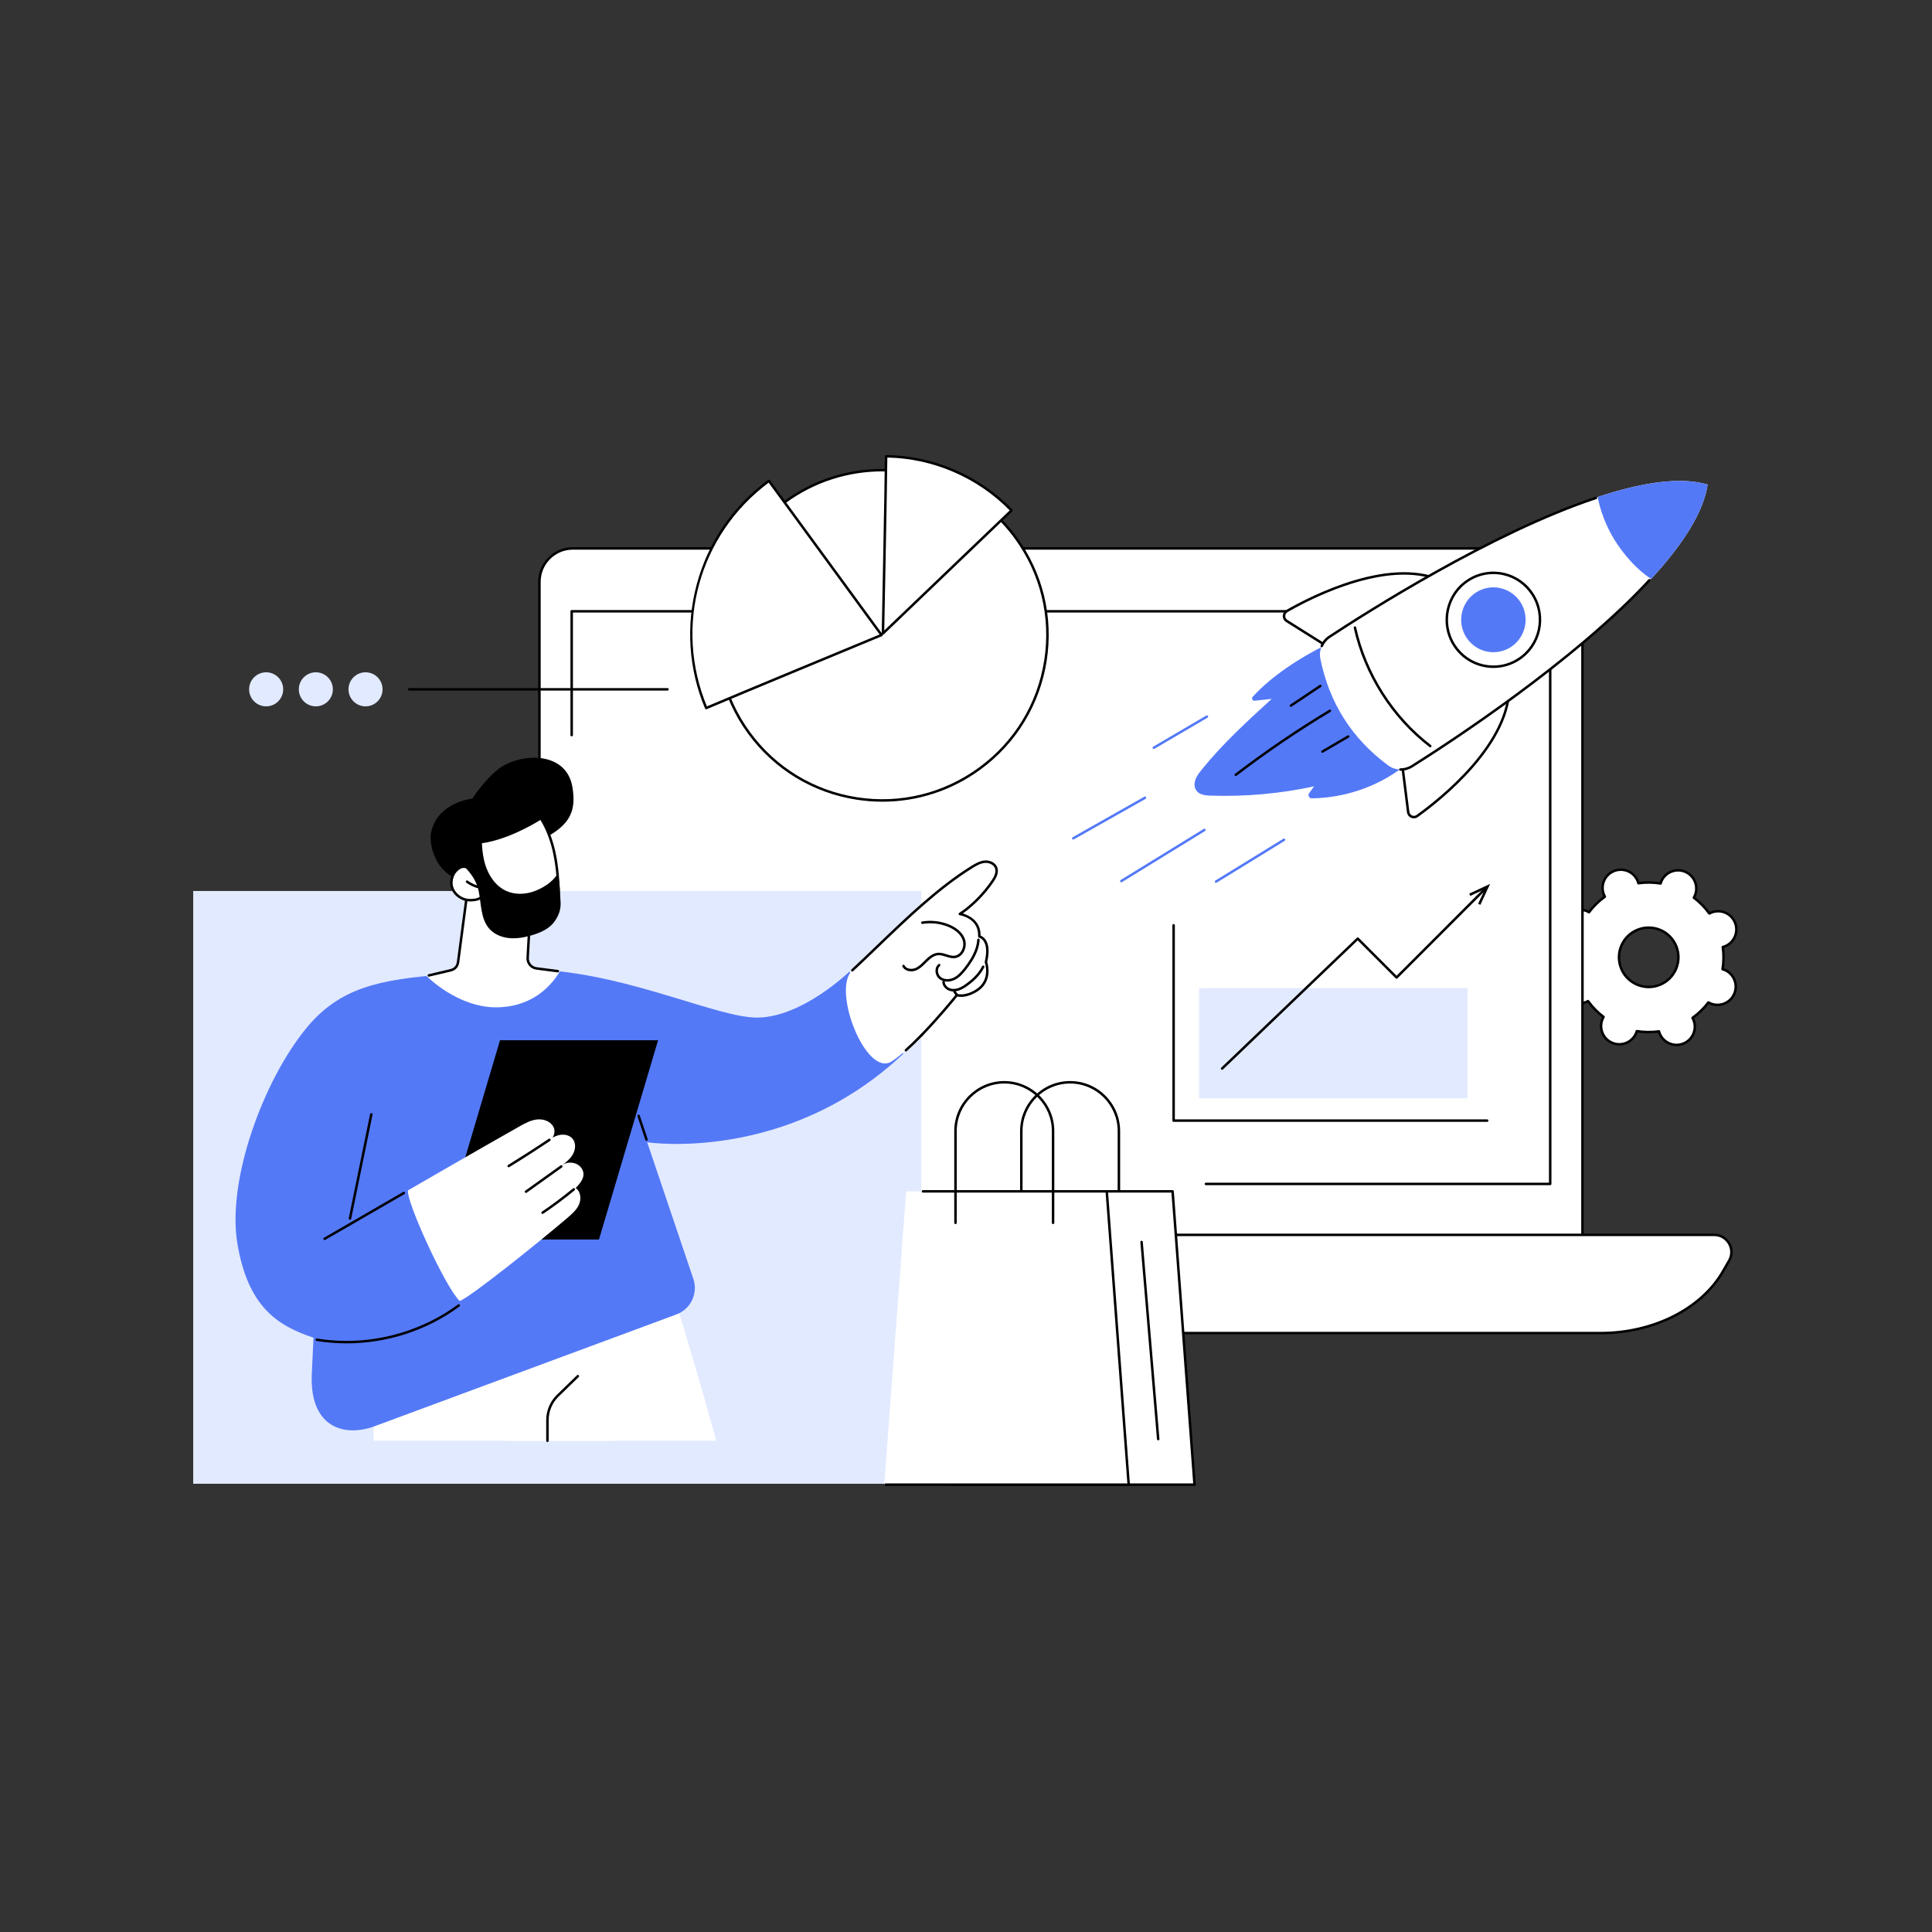 <svg version="1.0" preserveAspectRatio="xMidYMid meet" height="500" viewBox="0 0 375 375" zoomAndPan="magnify" width="500" xmlns:xlink="http://www.w3.org/1999/xlink" xmlns="http://www.w3.org/2000/svg"><rect x="0" y="0" width="375" height="375" fill="#333333" stroke="none"/><defs><clipPath id="c529a4c037"><path clip-rule="nonzero" d="M 303 168 L 337.5 168 L 337.5 203 L 303 203 Z M 303 168"></path></clipPath><clipPath id="324d8c814f"><path clip-rule="nonzero" d="M 302 168 L 337.5 168 L 337.5 204 L 302 204 Z M 302 168"></path></clipPath><clipPath id="46edb5dbea"><path clip-rule="nonzero" d="M 37.5 172 L 179 172 L 179 288 L 37.5 288 Z M 37.5 172"></path></clipPath><clipPath id="3ad2e8e805"><path clip-rule="nonzero" d="M 184 231 L 232 231 L 232 288.438 L 184 288.438 Z M 184 231"></path></clipPath><clipPath id="c3f91b608c"><path clip-rule="nonzero" d="M 184 231 L 233 231 L 233 288.438 L 184 288.438 Z M 184 231"></path></clipPath><clipPath id="9bdffc78c4"><path clip-rule="nonzero" d="M 171 231 L 220 231 L 220 288.438 L 171 288.438 Z M 171 231"></path></clipPath><clipPath id="03b5990dda"><path clip-rule="nonzero" d="M 171 231 L 220 231 L 220 288.438 L 171 288.438 Z M 171 231"></path></clipPath></defs><g clip-path="url(#c529a4c037)"><path fill-rule="nonzero" fill-opacity="1" d="M 322.16 191.16 C 319.203 192.348 315.848 190.914 314.66 187.961 C 313.473 185.008 314.906 181.648 317.863 180.465 C 320.816 179.277 324.176 180.711 325.363 183.664 C 326.547 186.617 325.113 189.973 322.16 191.16 Z M 332.168 177.125 C 332.031 177.18 331.906 177.242 331.781 177.309 C 330.926 176.125 329.906 175.094 328.77 174.234 C 328.84 174.113 328.906 173.984 328.965 173.852 C 329.73 172.055 328.898 169.98 327.102 169.215 C 325.305 168.449 323.227 169.281 322.461 171.074 C 322.402 171.211 322.355 171.344 322.316 171.48 C 320.91 171.254 319.461 171.234 318.012 171.434 C 317.977 171.297 317.934 171.16 317.879 171.027 C 317.152 169.215 315.094 168.336 313.281 169.062 C 311.469 169.793 310.59 171.852 311.316 173.66 C 311.371 173.797 311.438 173.926 311.504 174.047 C 310.316 174.902 309.285 175.922 308.426 177.059 C 308.305 176.988 308.176 176.918 308.043 176.863 C 306.246 176.098 304.168 176.93 303.402 178.727 C 302.637 180.52 303.473 182.598 305.266 183.363 C 305.402 183.422 305.535 183.469 305.672 183.508 C 305.445 184.91 305.426 186.359 305.625 187.809 C 305.488 187.844 305.352 187.887 305.219 187.941 C 303.406 188.668 302.527 190.727 303.254 192.535 C 303.98 194.348 306.043 195.227 307.852 194.5 C 307.988 194.445 308.117 194.383 308.242 194.312 C 309.098 195.5 310.113 196.531 311.25 197.387 C 311.18 197.512 311.113 197.637 311.055 197.773 C 310.289 199.566 311.125 201.645 312.922 202.41 C 314.719 203.176 316.793 202.344 317.562 200.547 C 317.617 200.414 317.664 200.277 317.703 200.141 C 319.109 200.367 320.559 200.391 322.008 200.188 C 322.043 200.324 322.086 200.461 322.141 200.598 C 322.867 202.406 324.93 203.285 326.742 202.559 C 328.551 201.832 329.43 199.773 328.703 197.961 C 328.648 197.828 328.586 197.699 328.516 197.574 C 329.703 196.719 330.734 195.703 331.594 194.566 C 331.715 194.637 331.844 194.703 331.977 194.762 C 333.773 195.527 335.852 194.695 336.617 192.898 C 337.383 191.102 336.551 189.027 334.754 188.262 C 334.621 188.203 334.484 188.156 334.348 188.117 C 334.574 186.711 334.598 185.262 334.395 183.816 C 334.531 183.781 334.668 183.738 334.805 183.684 C 336.617 182.957 337.496 180.898 336.766 179.086 C 336.039 177.273 333.98 176.395 332.168 177.125" fill="#ffffff"></path></g><g clip-path="url(#324d8c814f)"><path fill-rule="nonzero" fill-opacity="1" d="M 320.004 180.289 C 319.32 180.289 318.625 180.418 317.949 180.688 C 316.582 181.238 315.508 182.285 314.93 183.645 C 314.352 185 314.332 186.5 314.883 187.871 C 316.02 190.695 319.242 192.07 322.07 190.938 C 323.441 190.387 324.512 189.336 325.09 187.98 C 325.672 186.625 325.688 185.125 325.137 183.754 C 324.273 181.602 322.195 180.289 320.004 180.289 Z M 320.016 191.816 C 317.637 191.816 315.375 190.391 314.438 188.051 C 313.84 186.562 313.855 184.93 314.488 183.453 C 315.117 181.98 316.281 180.84 317.773 180.242 C 320.848 179.008 324.352 180.504 325.586 183.574 C 326.184 185.062 326.164 186.695 325.535 188.168 C 324.906 189.645 323.738 190.785 322.25 191.383 C 321.516 191.676 320.762 191.816 320.016 191.816 Z M 322.008 199.945 C 322.117 199.945 322.211 200.02 322.238 200.125 C 322.277 200.27 322.32 200.395 322.363 200.508 C 323.043 202.191 324.965 203.012 326.648 202.336 C 327.469 202.008 328.109 201.383 328.453 200.574 C 328.801 199.762 328.809 198.867 328.48 198.051 C 328.434 197.938 328.379 197.824 328.305 197.691 C 328.246 197.586 328.277 197.449 328.375 197.379 C 329.527 196.547 330.547 195.555 331.402 194.422 C 331.477 194.324 331.609 194.297 331.715 194.359 C 331.844 194.434 331.961 194.492 332.07 194.539 C 333.742 195.254 335.684 194.473 336.395 192.805 C 336.742 191.996 336.75 191.098 336.422 190.281 C 336.098 189.469 335.469 188.828 334.66 188.48 C 334.547 188.434 334.426 188.391 334.281 188.352 C 334.164 188.316 334.09 188.199 334.109 188.078 C 334.34 186.68 334.352 185.258 334.156 183.852 C 334.141 183.73 334.215 183.613 334.332 183.582 C 334.48 183.543 334.602 183.504 334.715 183.461 C 335.531 183.133 336.172 182.504 336.516 181.695 C 336.863 180.887 336.871 179.992 336.543 179.176 C 335.867 177.488 333.945 176.668 332.258 177.348 C 332.145 177.391 332.027 177.449 331.895 177.52 C 331.789 177.578 331.656 177.551 331.586 177.453 C 330.754 176.297 329.758 175.281 328.625 174.426 C 328.527 174.355 328.5 174.219 328.562 174.113 C 328.637 173.984 328.695 173.867 328.742 173.758 C 329.09 172.949 329.098 172.055 328.77 171.234 C 328.441 170.422 327.816 169.781 327.008 169.434 C 325.336 168.723 323.395 169.5 322.68 171.172 C 322.633 171.285 322.594 171.402 322.551 171.551 C 322.516 171.668 322.398 171.738 322.281 171.719 C 320.879 171.492 319.457 171.477 318.047 171.672 C 317.926 171.691 317.812 171.613 317.781 171.496 C 317.742 171.352 317.703 171.23 317.656 171.117 C 316.98 169.43 315.059 168.613 313.371 169.289 C 312.555 169.617 311.914 170.242 311.566 171.051 C 311.223 171.859 311.211 172.754 311.539 173.57 C 311.586 173.684 311.641 173.801 311.715 173.934 C 311.773 174.039 311.742 174.172 311.645 174.246 C 310.492 175.074 309.473 176.07 308.621 177.203 C 308.547 177.301 308.414 177.328 308.309 177.266 C 308.176 177.191 308.062 177.133 307.949 177.082 C 306.277 176.371 304.336 177.152 303.625 178.82 C 303.277 179.629 303.27 180.523 303.598 181.34 C 303.926 182.156 304.551 182.797 305.363 183.141 C 305.473 183.191 305.598 183.234 305.738 183.273 C 305.855 183.309 305.93 183.426 305.91 183.543 C 305.684 184.945 305.668 186.367 305.863 187.773 C 305.883 187.895 305.805 188.008 305.688 188.039 C 305.543 188.078 305.418 188.117 305.309 188.164 C 304.488 188.492 303.852 189.117 303.504 189.926 C 303.16 190.738 303.148 191.633 303.477 192.449 C 304.152 194.133 306.078 194.953 307.762 194.277 C 307.875 194.23 307.992 194.176 308.125 194.102 C 308.23 194.043 308.363 194.074 308.438 194.172 C 309.27 195.324 310.266 196.344 311.395 197.195 C 311.492 197.27 311.52 197.402 311.461 197.508 C 311.387 197.641 311.324 197.754 311.277 197.867 C 310.934 198.676 310.922 199.57 311.25 200.387 C 311.578 201.203 312.203 201.844 313.016 202.188 C 314.688 202.902 316.625 202.121 317.34 200.453 C 317.387 200.34 317.43 200.219 317.473 200.074 C 317.508 199.957 317.625 199.883 317.742 199.906 C 319.141 200.129 320.566 200.145 321.973 199.949 C 321.984 199.949 321.996 199.945 322.008 199.945 Z M 325.426 203.055 C 323.93 203.055 322.508 202.16 321.918 200.688 C 321.887 200.613 321.859 200.535 321.836 200.453 C 320.516 200.621 319.184 200.605 317.871 200.41 C 317.844 200.492 317.812 200.57 317.781 200.641 C 316.965 202.559 314.742 203.449 312.824 202.633 C 311.898 202.234 311.18 201.504 310.805 200.566 C 310.43 199.633 310.438 198.605 310.836 197.676 C 310.867 197.605 310.902 197.531 310.941 197.453 C 309.895 196.641 308.961 195.691 308.168 194.625 C 308.09 194.66 308.016 194.695 307.941 194.723 C 306.008 195.5 303.809 194.559 303.031 192.629 C 302.652 191.691 302.668 190.664 303.062 189.738 C 303.457 188.812 304.191 188.094 305.129 187.719 C 305.199 187.688 305.277 187.66 305.359 187.633 C 305.195 186.316 305.211 184.984 305.402 183.672 C 305.32 183.645 305.246 183.617 305.172 183.586 C 304.246 183.188 303.527 182.457 303.148 181.52 C 302.773 180.586 302.785 179.559 303.184 178.633 C 304 176.715 306.223 175.824 308.137 176.641 C 308.211 176.672 308.285 176.707 308.363 176.746 C 309.176 175.699 310.129 174.77 311.195 173.977 C 311.156 173.898 311.125 173.824 311.094 173.75 C 310.719 172.816 310.73 171.789 311.125 170.859 C 311.52 169.934 312.254 169.215 313.191 168.84 C 315.125 168.066 317.328 169.008 318.102 170.938 C 318.133 171.012 318.16 171.086 318.188 171.168 C 319.508 171.004 320.84 171.02 322.152 171.211 C 322.18 171.129 322.207 171.055 322.238 170.98 C 323.055 169.066 325.281 168.176 327.195 168.992 C 328.121 169.387 328.84 170.121 329.215 171.059 C 329.594 171.992 329.582 173.02 329.188 173.945 C 329.156 174.02 329.121 174.094 329.078 174.168 C 330.129 174.984 331.059 175.934 331.852 177 C 331.93 176.961 332.004 176.93 332.078 176.898 C 334.012 176.125 336.215 177.062 336.992 178.996 C 337.367 179.934 337.355 180.957 336.961 181.887 C 336.562 182.812 335.828 183.531 334.895 183.906 C 334.82 183.938 334.742 183.965 334.66 183.988 C 334.824 185.309 334.812 186.637 334.617 187.949 C 334.699 187.977 334.777 188.008 334.848 188.039 C 335.777 188.434 336.496 189.168 336.871 190.105 C 337.246 191.039 337.234 192.066 336.84 192.992 C 336.023 194.906 333.797 195.801 331.883 194.98 C 331.809 194.953 331.734 194.918 331.66 194.879 C 330.844 195.926 329.895 196.855 328.828 197.648 C 328.863 197.727 328.898 197.801 328.926 197.871 C 329.301 198.809 329.293 199.836 328.895 200.762 C 328.5 201.691 327.766 202.406 326.832 202.781 C 326.371 202.969 325.895 203.055 325.426 203.055" fill="#000000"></path></g><path fill-rule="nonzero" fill-opacity="1" d="M 307.156 242.004 L 104.703 242.004 L 104.703 112.934 C 104.703 109.352 107.605 106.445 111.184 106.445 L 300.676 106.445 C 304.254 106.445 307.156 109.352 307.156 112.934 L 307.156 242.004" fill="#ffffff"></path><path fill-rule="nonzero" fill-opacity="1" d="M 104.945 241.762 L 306.914 241.762 L 306.914 112.934 C 306.914 109.488 304.113 106.688 300.676 106.688 L 111.184 106.688 C 107.742 106.688 104.945 109.488 104.945 112.934 Z M 307.156 242.242 L 104.703 242.242 C 104.57 242.242 104.461 242.137 104.461 242.004 L 104.461 112.934 C 104.461 109.223 107.477 106.207 111.184 106.207 L 300.676 106.207 C 304.379 106.207 307.395 109.223 307.395 112.934 L 307.395 242.004 C 307.395 242.137 307.289 242.242 307.156 242.242" fill="#000000"></path><path fill-rule="nonzero" fill-opacity="1" d="M 300.895 230.043 L 234.066 230.043 C 233.934 230.043 233.824 229.934 233.824 229.801 C 233.824 229.668 233.934 229.562 234.066 229.562 L 300.652 229.562 L 300.652 118.891 L 111.207 118.891 L 111.207 142.688 C 111.207 142.82 111.098 142.926 110.965 142.926 C 110.832 142.926 110.723 142.82 110.723 142.688 L 110.723 118.648 C 110.723 118.516 110.832 118.406 110.965 118.406 L 300.895 118.406 C 301.027 118.406 301.133 118.516 301.133 118.648 L 301.133 229.801 C 301.133 229.934 301.027 230.043 300.895 230.043" fill="#000000"></path><path fill-rule="nonzero" fill-opacity="1" d="M 310.676 258.75 L 101.488 258.75 C 91.914 258.75 83.113 254.656 78.574 248.09 L 76.387 244.93 C 74.855 242.711 76.441 239.688 79.141 239.688 L 332.715 239.688 C 335.293 239.688 336.902 242.469 335.617 244.695 L 334.418 246.777 C 330.223 254.062 320.926 258.75 310.676 258.75" fill="#ffffff"></path><path fill-rule="nonzero" fill-opacity="1" d="M 79.141 239.926 C 77.965 239.926 76.934 240.551 76.391 241.59 C 75.844 242.633 75.918 243.828 76.586 244.793 L 78.77 247.953 C 83.273 254.465 91.977 258.508 101.488 258.508 L 310.676 258.508 C 320.824 258.508 330.062 253.855 334.211 246.656 L 335.41 244.578 C 335.969 243.605 335.969 242.449 335.41 241.48 C 334.848 240.508 333.84 239.926 332.715 239.926 Z M 310.676 258.992 L 101.488 258.992 C 91.824 258.992 82.965 254.867 78.375 248.227 L 76.191 245.066 C 75.418 243.953 75.332 242.57 75.961 241.367 C 76.594 240.164 77.781 239.445 79.141 239.445 L 332.715 239.445 C 334.016 239.445 335.176 240.117 335.824 241.238 C 336.473 242.359 336.473 243.699 335.828 244.816 L 334.629 246.898 C 330.395 254.246 320.992 258.992 310.676 258.992" fill="#000000"></path><path fill-rule="nonzero" fill-opacity="1" d="M 288.656 217.512 L 227.801 217.512 L 227.801 179.598 Z M 288.656 217.512" fill="#ffffff"></path><path fill-rule="nonzero" fill-opacity="1" d="M 288.656 217.754 L 227.801 217.754 C 227.668 217.754 227.559 217.645 227.559 217.512 L 227.559 179.598 C 227.559 179.465 227.668 179.355 227.801 179.355 C 227.934 179.355 228.039 179.465 228.039 179.598 L 228.039 217.27 L 288.656 217.27 C 288.793 217.27 288.898 217.379 288.898 217.512 C 288.898 217.645 288.793 217.754 288.656 217.754" fill="#000000"></path><path fill-rule="nonzero" fill-opacity="1" d="M 284.84 213.18 L 232.738 213.18 L 232.738 191.797 L 284.84 191.797 L 284.84 213.18" fill="#e2eaff"></path><path fill-rule="nonzero" fill-opacity="1" d="M 237.211 207.648 C 237.145 207.648 237.082 207.621 237.035 207.574 C 236.945 207.477 236.945 207.324 237.043 207.23 L 263.371 182.012 C 263.465 181.922 263.613 181.926 263.707 182.016 L 271.074 189.391 L 288.098 172.359 C 288.191 172.266 288.344 172.266 288.438 172.359 C 288.531 172.453 288.531 172.605 288.438 172.699 L 271.246 189.902 C 271.152 189.996 271 189.996 270.906 189.902 L 263.531 182.523 L 237.375 207.582 C 237.328 207.625 237.27 207.648 237.211 207.648" fill="#000000"></path><path fill-rule="nonzero" fill-opacity="1" d="M 287.34 175.625 L 286.902 175.422 L 288.234 172.562 L 285.379 173.895 L 285.176 173.457 L 289.23 171.566 L 287.34 175.625" fill="#000000"></path><path fill-rule="nonzero" fill-opacity="1" d="M 145.379 142.246 C 155.82 156.531 175.871 159.629 190.164 149.168 C 204.457 138.707 207.578 118.645 197.137 104.363 C 186.691 90.078 166.641 86.977 152.348 97.441 C 138.059 107.902 134.938 127.961 145.379 142.246" fill="#ffffff"></path><path fill-rule="nonzero" fill-opacity="1" d="M 171.25 91.496 C 164.73 91.496 158.148 93.492 152.492 97.633 C 138.328 108 135.227 127.949 145.574 142.102 C 150.586 148.961 157.969 153.449 166.363 154.75 C 174.758 156.047 183.16 153.996 190.023 148.973 C 196.883 143.953 201.379 136.562 202.688 128.16 C 203.992 119.762 201.953 111.359 196.941 104.504 C 190.727 96.004 181.055 91.496 171.25 91.496 Z M 171.289 155.609 C 169.629 155.609 167.961 155.48 166.289 155.223 C 157.77 153.906 150.273 149.348 145.184 142.387 C 134.68 128.02 137.832 107.77 152.207 97.246 C 166.582 86.723 186.824 89.852 197.328 104.219 C 202.418 111.18 204.488 119.711 203.164 128.234 C 201.836 136.762 197.27 144.266 190.305 149.363 C 184.707 153.461 178.094 155.609 171.289 155.609" fill="#000000"></path><path fill-rule="nonzero" fill-opacity="1" d="M 137.078 137.426 C 130.59 122.051 135.219 103.672 149.242 93.348 L 171.109 123.254 C 171.109 123.254 142.711 135.012 137.078 137.426" fill="#ffffff"></path><path fill-rule="nonzero" fill-opacity="1" d="M 149.191 93.684 C 135.672 103.773 130.766 121.562 137.207 137.109 C 142.934 134.664 167.789 124.371 170.734 123.152 Z M 137.078 137.668 C 137.047 137.668 137.016 137.66 136.988 137.652 C 136.93 137.625 136.879 137.578 136.855 137.52 C 133.664 129.961 133.09 121.406 135.234 113.43 C 137.445 105.219 142.238 98.203 149.102 93.152 C 149.152 93.113 149.219 93.098 149.281 93.109 C 149.344 93.117 149.402 93.152 149.438 93.203 L 171.301 123.113 C 171.348 123.172 171.359 123.25 171.34 123.32 C 171.32 123.391 171.27 123.449 171.199 123.48 C 170.918 123.598 142.742 135.262 137.172 137.648 C 137.141 137.66 137.109 137.668 137.078 137.668" fill="#000000"></path><path fill-rule="nonzero" fill-opacity="1" d="M 171.996 88.566 C 181.305 88.668 190.043 92.566 196.332 99.07 C 190.223 104.93 171.379 122.953 171.379 122.953 C 171.379 122.953 171.953 94.285 171.996 88.566" fill="#ffffff"></path><path fill-rule="nonzero" fill-opacity="1" d="M 172.234 88.809 C 172.184 94.488 171.711 118.344 171.633 122.379 C 174.418 119.715 190.297 104.523 195.988 99.062 C 189.742 92.699 181.109 88.973 172.234 88.809 Z M 171.379 123.195 C 171.348 123.195 171.312 123.188 171.281 123.176 C 171.195 123.137 171.137 123.047 171.137 122.949 C 171.145 122.664 171.715 94.215 171.754 88.562 C 171.754 88.5 171.781 88.438 171.824 88.395 C 171.871 88.348 171.926 88.332 171.996 88.324 C 181.168 88.426 190.102 92.281 196.504 98.902 C 196.551 98.949 196.574 99.008 196.57 99.074 C 196.57 99.137 196.543 99.199 196.5 99.242 C 190.457 105.039 171.734 122.949 171.547 123.129 C 171.5 123.172 171.441 123.195 171.379 123.195" fill="#000000"></path><path fill-rule="nonzero" fill-opacity="1" d="M 54.965 133.797 C 54.965 135.621 53.484 137.102 51.66 137.102 C 49.832 137.102 48.352 135.621 48.352 133.797 C 48.352 131.973 49.832 130.492 51.66 130.492 C 53.484 130.492 54.965 131.973 54.965 133.797" fill="#e2eaff"></path><path fill-rule="nonzero" fill-opacity="1" d="M 64.609 133.797 C 64.609 135.621 63.129 137.102 61.305 137.102 C 59.48 137.102 58 135.621 58 133.797 C 58 131.973 59.48 130.492 61.305 130.492 C 63.129 130.492 64.609 131.973 64.609 133.797" fill="#e2eaff"></path><path fill-rule="nonzero" fill-opacity="1" d="M 74.254 133.797 C 74.254 135.621 72.777 137.102 70.949 137.102 C 69.125 137.102 67.645 135.621 67.645 133.797 C 67.645 131.973 69.125 130.492 70.949 130.492 C 72.777 130.492 74.254 131.973 74.254 133.797" fill="#e2eaff"></path><path fill-rule="nonzero" fill-opacity="1" d="M 129.562 134.039 L 79.395 134.039 C 79.262 134.039 79.152 133.93 79.152 133.797 C 79.152 133.664 79.262 133.555 79.395 133.555 L 129.562 133.555 C 129.691 133.555 129.801 133.664 129.801 133.797 C 129.801 133.93 129.691 134.039 129.562 134.039" fill="#000000"></path><g clip-path="url(#46edb5dbea)"><path fill-rule="nonzero" fill-opacity="1" d="M 178.82 287.996 L 37.496 287.996 L 37.496 172.941 L 178.82 172.941 L 178.82 287.996" fill="#e2eaff"></path></g><path fill-rule="nonzero" fill-opacity="1" d="M 98.242 279.648 L 96.879 271.801 L 128.031 242.789 C 128.031 242.789 132.688 256.707 139.031 279.648 L 98.242 279.648" fill="#ffffff"></path><path fill-rule="nonzero" fill-opacity="1" d="M 118.953 279.648 L 72.473 279.648 C 72.602 274.656 72.684 271.801 72.684 271.801 L 128.031 242.789 L 125.621 262.32 L 118.953 279.648" fill="#ffffff"></path><path fill-rule="nonzero" fill-opacity="1" d="M 106.258 279.891 C 106.125 279.891 106.016 279.781 106.016 279.648 L 106.016 275.633 C 106.016 273.797 106.773 272.008 108.09 270.73 L 111.992 266.938 C 112.09 266.844 112.242 266.848 112.332 266.941 C 112.426 267.039 112.426 267.191 112.328 267.285 L 108.426 271.074 C 107.199 272.262 106.5 273.926 106.5 275.633 L 106.5 279.648 C 106.5 279.781 106.391 279.891 106.258 279.891" fill="#000000"></path><path fill-rule="nonzero" fill-opacity="1" d="M 125.621 221.715 C 125.621 221.715 152.797 225.852 175.363 204.504 C 169.977 201.418 166.668 195.891 164.91 188.547 C 164.91 188.547 155.715 197.508 146.934 197.512 C 139.309 197.516 122.828 189.43 105.762 188.281 C 105.426 189.359 104.941 190.406 104.227 191.285 C 102.844 192.984 100.641 193.922 98.523 194.258 C 96.488 194.582 94.352 194.473 92.367 193.918 C 90.582 193.422 88.84 192.516 87.523 191.199 C 86.914 190.594 86.422 189.906 86.047 189.16 C 73.711 190.141 65.945 191.637 59.43 199.598 C 51.031 209.855 44.031 229.156 46.07 241.34 C 48.109 253.523 53.707 257.293 60.852 259.641 L 60.539 266.23 C 59.879 276.801 66.449 279.012 72.473 276.918 L 131.301 255.129 C 134.074 254.098 135.527 251.047 134.582 248.242 L 125.621 221.715" fill="#5479f7"></path><path fill-rule="nonzero" fill-opacity="1" d="M 125.488 221.43 C 125.387 221.43 125.293 221.363 125.262 221.266 L 123.727 216.668 C 123.684 216.539 123.754 216.402 123.879 216.363 C 124.004 216.32 124.141 216.387 124.184 216.512 L 125.719 221.109 C 125.758 221.238 125.691 221.375 125.566 221.418 C 125.539 221.426 125.516 221.43 125.488 221.43" fill="#000000"></path><path fill-rule="nonzero" fill-opacity="1" d="M 165.438 188.332 C 173 181.418 179.957 173.676 188.668 168.277 C 189.434 167.801 190.246 167.332 191.145 167.258 C 192.047 167.18 193.051 167.609 193.355 168.461 C 193.664 169.32 193.184 170.25 192.672 171.008 C 191.062 173.387 188.711 175.844 186.297 177.402 C 186.297 177.402 190.289 178.016 190.082 181.773 C 190.082 181.773 192.438 182.191 191.371 186.734 C 191.371 186.734 192.703 190.289 189.523 192.277 C 187.238 193.707 185.73 193.141 185.73 193.141 C 185.73 193.141 178.086 202.719 173.102 206.004 C 168.117 209.285 161.363 192.055 165.438 188.332" fill="#ffffff"></path><path fill-rule="nonzero" fill-opacity="1" d="M 175.832 204.094 C 175.766 204.094 175.699 204.066 175.652 204.012 C 175.562 203.914 175.57 203.762 175.672 203.672 C 176.598 202.848 177.621 201.863 178.711 200.738 C 178.805 200.645 178.957 200.641 179.051 200.734 C 179.145 200.828 179.148 200.98 179.055 201.078 C 177.957 202.207 176.926 203.199 175.992 204.031 C 175.945 204.074 175.887 204.094 175.832 204.094" fill="#000000"></path><path fill-rule="nonzero" fill-opacity="1" d="M 178.883 201.148 C 178.824 201.148 178.762 201.125 178.715 201.082 C 178.621 200.988 178.617 200.836 178.711 200.738 C 182.285 197.062 185.512 193.031 185.543 192.992 C 185.609 192.91 185.719 192.879 185.816 192.914 C 185.832 192.918 187.254 193.414 189.398 192.074 C 192.375 190.211 191.156 186.852 191.145 186.816 C 191.129 186.773 191.125 186.727 191.137 186.68 C 191.66 184.453 191.324 183.301 190.953 182.723 C 190.562 182.117 190.059 182.012 190.039 182.008 C 189.922 181.984 189.836 181.879 189.844 181.758 C 190.031 178.262 186.418 177.664 186.262 177.641 C 186.164 177.625 186.082 177.551 186.062 177.453 C 186.043 177.355 186.082 177.254 186.168 177.199 C 188.414 175.746 190.773 173.383 192.473 170.875 C 192.891 170.254 193.414 169.34 193.129 168.543 C 192.855 167.777 191.914 167.434 191.168 167.496 C 190.324 167.566 189.562 168.004 188.793 168.48 C 182.332 172.488 176.289 178.289 170.449 183.902 C 168.773 185.512 167.191 187.031 165.602 188.508 C 165.5 188.598 165.348 188.594 165.258 188.496 C 165.168 188.398 165.176 188.246 165.273 188.156 C 166.859 186.684 168.441 185.164 170.113 183.555 C 175.977 177.926 182.035 172.105 188.539 168.07 C 189.332 167.582 190.18 167.098 191.125 167.016 C 192.074 166.934 193.223 167.379 193.582 168.379 C 193.941 169.383 193.348 170.438 192.871 171.145 C 191.25 173.535 189.043 175.801 186.883 177.301 C 187.992 177.633 190.387 178.688 190.328 181.598 C 190.578 181.691 191 181.918 191.344 182.441 C 191.965 183.383 192.055 184.824 191.621 186.723 C 191.789 187.254 192.703 190.574 189.652 192.484 C 187.707 193.699 186.297 193.527 185.82 193.418 C 185.246 194.129 182.293 197.746 179.055 201.078 C 179.008 201.125 178.945 201.148 178.883 201.148" fill="#000000"></path><path fill-rule="nonzero" fill-opacity="1" d="M 183.875 190.531 C 183.316 190.531 182.789 190.375 182.367 190.062 C 181.898 189.707 181.594 189.102 181.578 188.48 C 181.562 187.934 181.758 187.461 182.133 187.148 C 182.234 187.062 182.387 187.074 182.473 187.176 C 182.559 187.277 182.543 187.43 182.441 187.516 C 182.184 187.734 182.047 188.07 182.059 188.465 C 182.074 188.945 182.301 189.41 182.656 189.676 C 183.395 190.227 184.453 190.098 185.172 189.727 C 185.992 189.301 186.637 188.555 187.211 187.812 C 187.965 186.832 188.891 185.516 189.367 183.996 C 189.535 183.469 189.637 182.93 189.672 182.402 C 189.68 182.27 189.793 182.168 189.926 182.176 C 190.059 182.188 190.16 182.301 190.152 182.434 C 190.113 183 190.004 183.578 189.828 184.141 C 189.328 185.73 188.371 187.094 187.594 188.105 C 186.984 188.895 186.297 189.688 185.395 190.152 C 184.902 190.406 184.379 190.531 183.875 190.531" fill="#000000"></path><path fill-rule="nonzero" fill-opacity="1" d="M 176.871 188.535 C 176.172 188.535 175.477 188.246 175.148 187.609 C 175.09 187.488 175.137 187.348 175.254 187.285 C 175.371 187.223 175.52 187.27 175.578 187.391 C 175.922 188.062 176.922 188.199 177.641 187.902 C 178.309 187.629 178.852 187.086 179.375 186.559 C 179.469 186.469 179.562 186.375 179.652 186.281 C 180.266 185.684 181.098 184.984 182.105 184.926 C 182.68 184.891 183.219 185.062 183.742 185.23 C 184.289 185.402 184.801 185.566 185.32 185.496 C 185.816 185.43 186.262 185.125 186.57 184.637 C 186.965 184.012 187.078 183.207 186.863 182.535 C 186.395 181.051 184.883 180.242 184.023 179.891 C 182.453 179.254 180.742 179.059 179.07 179.332 C 178.938 179.352 178.812 179.266 178.793 179.133 C 178.773 179 178.859 178.879 178.992 178.855 C 180.75 178.57 182.555 178.773 184.203 179.445 C 185.145 179.828 186.797 180.719 187.324 182.391 C 187.578 183.195 187.445 184.156 186.977 184.895 C 186.59 185.504 186.023 185.887 185.383 185.973 C 184.762 186.059 184.168 185.871 183.598 185.688 C 183.094 185.527 182.617 185.379 182.137 185.406 C 181.285 185.457 180.543 186.086 179.992 186.625 C 179.898 186.715 179.809 186.809 179.715 186.898 C 179.156 187.461 178.582 188.039 177.824 188.352 C 177.531 188.469 177.203 188.535 176.871 188.535" fill="#000000"></path><path fill-rule="nonzero" fill-opacity="1" d="M 185.09 192.434 C 184.734 192.434 184.398 192.371 184.098 192.238 C 183.406 191.945 182.926 191.285 182.902 190.605 C 182.895 190.473 183 190.359 183.133 190.355 C 183.266 190.348 183.379 190.453 183.383 190.586 C 183.402 191.086 183.766 191.574 184.289 191.797 C 184.758 192 185.348 192.004 185.945 191.812 C 186.531 191.621 187.062 191.27 187.508 190.949 C 188.992 189.879 190.012 188.762 190.617 187.543 C 190.676 187.426 190.82 187.375 190.941 187.434 C 191.059 187.496 191.105 187.641 191.047 187.758 C 190.406 189.051 189.34 190.223 187.789 191.34 C 187.312 191.68 186.742 192.059 186.094 192.27 C 185.754 192.379 185.414 192.434 185.09 192.434" fill="#000000"></path><path fill-rule="nonzero" fill-opacity="1" d="M 185.637 193.207 C 185.574 193.207 185.512 193.184 185.465 193.137 C 185.246 192.922 185.078 192.668 184.953 192.387 C 184.902 192.266 184.957 192.121 185.078 192.07 C 185.199 192.016 185.344 192.074 185.398 192.195 C 185.492 192.418 185.633 192.625 185.805 192.797 C 185.902 192.891 185.902 193.043 185.805 193.137 C 185.758 193.184 185.699 193.207 185.637 193.207" fill="#000000"></path><path fill-rule="nonzero" fill-opacity="1" d="M 116.262 240.586 L 85.578 240.586 L 97.051 201.906 L 127.734 201.906 L 116.262 240.586" fill="#000000"></path><path fill-rule="nonzero" fill-opacity="1" d="M 111.73 230.582 C 112.965 229.395 113.719 228.098 112.93 226.832 C 112.141 225.562 110.16 225.266 109.035 226.25 C 109.867 225.594 110.723 224.91 111.23 223.98 C 111.738 223.047 111.805 221.793 111.105 220.992 C 110.492 220.293 109.441 220.117 108.531 220.316 C 108.082 220.418 107.66 220.594 107.25 220.809 C 107.648 220.215 107.754 219.379 107.422 218.73 C 106.848 217.621 105.457 217.148 104.219 217.289 C 102.98 217.43 101.859 218.055 100.773 218.668 C 93.52 222.754 79.188 231.055 79.188 231.055 C 78.809 233.121 86.363 249.746 89.219 252.523 C 91.07 251.969 104.926 240.855 110.18 236.352 C 111.059 235.594 111.965 234.793 112.414 233.723 C 112.859 232.652 112.691 231.23 111.73 230.582" fill="#ffffff"></path><path fill-rule="nonzero" fill-opacity="1" d="M 98.742 226.566 C 98.66 226.566 98.582 226.523 98.535 226.449 C 98.469 226.336 98.504 226.188 98.617 226.117 C 101.266 224.484 103.922 222.781 106.504 221.047 C 106.617 220.973 106.766 221 106.84 221.109 C 106.914 221.223 106.883 221.371 106.773 221.445 C 104.184 223.184 101.523 224.895 98.867 226.527 C 98.828 226.555 98.785 226.566 98.742 226.566" fill="#000000"></path><path fill-rule="nonzero" fill-opacity="1" d="M 102.102 231.543 C 102.027 231.543 101.953 231.508 101.906 231.441 C 101.828 231.332 101.852 231.184 101.961 231.105 L 108.809 226.207 C 108.914 226.129 109.066 226.156 109.145 226.262 C 109.223 226.371 109.195 226.523 109.09 226.598 L 102.242 231.496 C 102.199 231.527 102.148 231.543 102.102 231.543" fill="#000000"></path><path fill-rule="nonzero" fill-opacity="1" d="M 105.312 235.629 C 105.234 235.629 105.16 235.59 105.113 235.52 C 105.039 235.41 105.066 235.262 105.176 235.188 C 107.254 233.781 109.289 232.258 111.227 230.664 C 111.328 230.582 111.48 230.594 111.566 230.699 C 111.652 230.801 111.637 230.953 111.531 231.039 C 109.586 232.641 107.535 234.172 105.445 235.586 C 105.406 235.613 105.359 235.629 105.312 235.629" fill="#000000"></path><path fill-rule="nonzero" fill-opacity="1" d="M 67.289 260.746 C 65.34 260.746 63.387 260.594 61.449 260.277 C 61.316 260.254 61.23 260.133 61.25 260 C 61.273 259.871 61.395 259.781 61.527 259.801 C 71.105 261.359 81.078 258.953 88.895 253.199 C 89.004 253.121 89.152 253.145 89.23 253.25 C 89.312 253.359 89.289 253.508 89.18 253.59 C 82.844 258.254 75.102 260.746 67.289 260.746" fill="#000000"></path><path fill-rule="nonzero" fill-opacity="1" d="M 63.004 240.699 C 62.922 240.699 62.84 240.656 62.797 240.578 C 62.73 240.461 62.77 240.316 62.883 240.246 L 78.266 231.355 C 78.383 231.285 78.527 231.328 78.594 231.441 C 78.66 231.555 78.621 231.703 78.508 231.77 L 63.125 240.664 C 63.086 240.688 63.047 240.699 63.004 240.699" fill="#000000"></path><path fill-rule="nonzero" fill-opacity="1" d="M 67.934 236.75 C 67.918 236.75 67.898 236.75 67.883 236.746 C 67.754 236.719 67.668 236.59 67.695 236.461 L 71.836 216.246 C 71.863 216.117 71.992 216.035 72.121 216.062 C 72.25 216.086 72.336 216.215 72.309 216.344 L 68.168 236.559 C 68.145 236.672 68.043 236.75 67.934 236.75" fill="#000000"></path><path fill-rule="nonzero" fill-opacity="1" d="M 90.965 171.219 L 88.992 186.648 C 88.879 187.477 88.406 188.145 87.582 188.277 L 82.773 189.445 C 83.887 190.5 90.02 196.133 97.547 195.473 C 98.605 195.383 100.871 195.156 103.379 193.766 C 106.363 192.105 107.992 189.703 108.688 188.508 C 107.031 188.32 105.348 188.168 103.691 187.977 C 102.676 187.859 102.398 186.992 102.414 185.973 L 103.207 172.809 C 103.207 172.809 100.676 164.781 90.965 171.219" fill="#ffffff"></path><path fill-rule="nonzero" fill-opacity="1" d="M 83.238 189.574 C 83.129 189.574 83.027 189.5 83.004 189.387 C 82.973 189.258 83.055 189.129 83.184 189.098 L 87.172 188.16 C 88.348 187.934 88.594 187.262 88.684 186.629 L 90.75 171 C 90.758 170.93 90.797 170.867 90.855 170.832 C 94.211 168.605 97.094 167.918 99.414 168.789 C 102.387 169.898 103.309 173.129 103.348 173.27 C 103.355 173.293 103.359 173.32 103.355 173.348 L 102.656 185.984 C 102.641 186.875 103.305 187.633 104.199 187.734 C 105.031 187.832 105.656 187.918 106.258 188 C 106.859 188.082 107.48 188.168 108.309 188.262 C 108.441 188.277 108.535 188.395 108.52 188.527 C 108.504 188.66 108.387 188.758 108.254 188.742 C 107.422 188.645 106.797 188.559 106.195 188.477 C 105.594 188.395 104.969 188.309 104.145 188.215 C 103 188.086 102.156 187.117 102.176 185.969 L 102.871 173.359 C 102.766 173.012 101.824 170.199 99.242 169.238 C 97.094 168.434 94.391 169.086 91.211 171.172 L 89.16 186.695 C 89.062 187.391 88.762 188.348 87.27 188.633 L 83.293 189.566 C 83.273 189.57 83.254 189.574 83.238 189.574" fill="#000000"></path><path fill-rule="nonzero" fill-opacity="1" d="M 110.172 159.109 C 111.523 157.094 111.441 154.961 111.133 152.93 C 110.074 145.922 101.699 146.129 97.453 148.777 C 94.543 150.594 91.656 155.027 91.656 155.027 C 91.656 155.027 85.109 155.605 83.707 161.414 C 83.316 163.035 83.848 165.641 85.062 167.566 C 86.336 169.59 88.551 170.844 90.82 171.594 C 93.773 172.57 97.098 172.793 99.945 171.543 C 101.871 170.699 103.508 169.102 104.309 167.148 C 104.512 166.652 104.66 166.133 104.742 165.602 C 104.801 165.219 104.656 164.496 104.832 164.168 C 105.035 163.777 106.492 162.223 106.492 162.223 C 106.492 162.223 108.898 161.004 110.172 159.109" fill="#000000"></path><path fill-rule="nonzero" fill-opacity="1" d="M 105.469 158.711 C 105.402 158.711 105.336 158.684 105.285 158.629 C 105.199 158.527 105.211 158.375 105.312 158.289 C 106.535 157.223 107.484 155.852 108.059 154.328 C 108.105 154.207 108.242 154.145 108.367 154.188 C 108.492 154.234 108.555 154.375 108.508 154.5 C 107.91 156.098 106.914 157.531 105.625 158.652 C 105.582 158.691 105.523 158.711 105.469 158.711" fill="#000000"></path><path fill-rule="nonzero" fill-opacity="1" d="M 104.965 158.82 C 104.965 158.82 98.32 163.18 92.484 163.531 C 91.613 165.352 91.391 167.18 91.684 169.004 C 91.684 169.004 90.488 167.742 89.254 168.426 C 87.918 169.164 87.273 170.918 87.785 172.355 C 88.297 173.793 89.824 174.766 91.348 174.73 C 92.211 174.707 93.004 174.602 93.746 173.922 C 95.117 175.285 96.977 180.969 104.297 178.531 C 108.793 177.031 108.574 174.387 108.332 171.16 C 108.094 167.938 107.613 162.965 104.965 158.82" fill="#ffffff"></path><path fill-rule="nonzero" fill-opacity="1" d="M 93.746 173.68 C 93.809 173.68 93.871 173.707 93.918 173.75 C 94.184 174.016 94.457 174.418 94.773 174.887 C 96.133 176.887 98.406 180.238 104.223 178.301 C 108.516 176.871 108.332 174.383 108.098 171.23 L 108.094 171.18 C 107.906 168.645 107.516 163.41 104.891 159.152 C 103.723 159.879 97.859 163.391 92.641 163.762 C 91.867 165.441 91.629 167.145 91.922 168.965 C 91.938 169.07 91.887 169.172 91.793 169.219 C 91.699 169.266 91.582 169.246 91.512 169.172 C 91.465 169.125 90.426 168.055 89.371 168.637 C 88.148 169.312 87.535 170.945 88.012 172.277 C 88.48 173.594 89.883 174.523 91.344 174.488 C 92.25 174.465 92.941 174.332 93.586 173.746 C 93.633 173.703 93.688 173.68 93.746 173.68 Z M 100.941 179.375 C 97.238 179.375 95.508 176.824 94.375 175.156 C 94.133 174.805 93.922 174.488 93.727 174.258 C 92.941 174.875 92.094 174.949 91.355 174.969 C 89.695 175.012 88.094 173.945 87.559 172.438 C 87.008 170.895 87.715 169 89.137 168.215 C 90.016 167.727 90.859 168.094 91.367 168.434 C 91.199 166.707 91.5 165.027 92.27 163.43 C 92.305 163.348 92.383 163.297 92.473 163.293 C 98.172 162.949 104.766 158.66 104.832 158.621 C 104.887 158.582 104.953 158.57 105.016 158.586 C 105.078 158.598 105.133 158.637 105.168 158.691 C 107.977 163.086 108.379 168.527 108.574 171.145 L 108.578 171.195 C 108.816 174.422 109.023 177.211 104.375 178.758 C 103.07 179.191 101.934 179.375 100.941 179.375" fill="#000000"></path><path fill-rule="nonzero" fill-opacity="1" d="M 92.66 172.375 C 92.637 172.375 92.613 172.371 92.59 172.363 C 91.848 172.133 91.148 171.785 90.512 171.332 C 90.406 171.258 90.379 171.105 90.457 170.996 C 90.535 170.891 90.684 170.863 90.793 170.941 C 91.387 171.363 92.039 171.688 92.734 171.902 C 92.859 171.941 92.93 172.078 92.891 172.207 C 92.859 172.309 92.766 172.375 92.66 172.375" fill="#000000"></path><path fill-rule="nonzero" fill-opacity="1" d="M 103.363 173.102 C 101.742 173.617 99.934 173.648 98.371 172.977 C 96.258 172.07 94.836 169.98 94.172 167.781 C 93.812 166.598 93.645 165.367 93.562 164.137 C 93.512 163.363 93.652 161.996 92.824 161.52 C 91.34 160.664 88.652 165.301 88.066 166.355 C 90.277 168.176 92.324 170.133 92.906 172.938 C 93.43 175.465 93.27 178.355 94.988 180.281 C 95.953 181.367 97.398 181.949 98.844 182.086 C 100.289 182.223 101.746 181.957 103.141 181.555 C 104.867 181.062 106.629 180.297 107.66 178.824 C 108.488 177.645 108.902 176.465 108.805 175.023 C 108.703 173.586 108.625 171 108.203 169.621 C 107.18 171.367 104.984 172.586 103.363 173.102" fill="#000000"></path><path fill-rule="nonzero" fill-opacity="1" d="M 217.176 237.594 C 217.043 237.594 216.938 237.484 216.938 237.352 L 216.938 219.547 C 216.938 214.453 212.797 210.312 207.707 210.312 C 202.617 210.312 198.477 214.453 198.477 219.547 L 198.477 237.352 C 198.477 237.484 198.371 237.594 198.238 237.594 C 198.105 237.594 197.996 237.484 197.996 237.352 L 197.996 219.547 C 197.996 214.188 202.352 209.828 207.707 209.828 C 213.062 209.828 217.418 214.188 217.418 219.547 L 217.418 237.352 C 217.418 237.484 217.309 237.594 217.176 237.594" fill="#000000"></path><g clip-path="url(#3ad2e8e805)"><path fill-rule="nonzero" fill-opacity="1" d="M 231.855 288.168 L 184.406 288.168 L 188.664 231.242 L 227.598 231.242 L 231.855 288.168" fill="#ffffff"></path></g><g clip-path="url(#c3f91b608c)"><path fill-rule="nonzero" fill-opacity="1" d="M 184.664 287.926 L 231.598 287.926 L 227.375 231.484 L 188.887 231.484 Z M 231.855 288.406 L 184.406 288.406 C 184.336 288.406 184.273 288.379 184.23 288.332 C 184.184 288.281 184.16 288.215 184.164 288.148 L 188.422 231.227 C 188.434 231.102 188.539 231.004 188.664 231.004 L 227.598 231.004 C 227.723 231.004 227.828 231.102 227.84 231.227 L 232.098 288.148 C 232.102 288.215 232.078 288.281 232.035 288.332 C 231.988 288.379 231.926 288.406 231.855 288.406" fill="#000000"></path></g><g clip-path="url(#9bdffc78c4)"><path fill-rule="nonzero" fill-opacity="1" d="M 219.082 288.168 L 171.629 288.168 L 175.887 231.242 L 214.82 231.242 L 219.082 288.168" fill="#ffffff"></path></g><path fill-rule="nonzero" fill-opacity="1" d="M 204.398 237.594 C 204.266 237.594 204.16 237.484 204.16 237.352 L 204.16 219.547 C 204.16 214.453 200.02 210.312 194.93 210.312 C 189.84 210.312 185.703 214.453 185.703 219.547 L 185.703 237.352 C 185.703 237.484 185.594 237.594 185.461 237.594 C 185.328 237.594 185.219 237.484 185.219 237.352 L 185.219 219.547 C 185.219 214.188 189.578 209.828 194.93 209.828 C 200.285 209.828 204.641 214.188 204.641 219.547 L 204.641 237.352 C 204.641 237.484 204.535 237.594 204.398 237.594" fill="#000000"></path><path fill-rule="nonzero" fill-opacity="1" d="M 221.578 241.066 L 224.809 279.324 L 221.578 241.066" fill="#ffffff"></path><path fill-rule="nonzero" fill-opacity="1" d="M 224.805 279.566 C 224.684 279.566 224.578 279.469 224.566 279.344 L 221.34 241.086 C 221.328 240.957 221.426 240.84 221.559 240.828 C 221.691 240.812 221.809 240.914 221.816 241.047 L 225.047 279.305 C 225.059 279.438 224.957 279.555 224.828 279.562 C 224.82 279.566 224.812 279.566 224.805 279.566" fill="#000000"></path><g clip-path="url(#03b5990dda)"><path fill-rule="nonzero" fill-opacity="1" d="M 219.082 288.406 L 171.902 288.406 C 171.77 288.406 171.664 288.301 171.664 288.168 C 171.664 288.035 171.77 287.926 171.902 287.926 L 218.82 287.926 L 214.598 231.484 L 179.152 231.484 C 179.02 231.484 178.91 231.375 178.91 231.246 C 178.91 231.109 179.02 231.004 179.152 231.004 L 214.82 231.004 C 214.949 231.004 215.051 231.102 215.062 231.227 L 219.32 288.148 C 219.324 288.215 219.305 288.281 219.258 288.332 C 219.211 288.379 219.148 288.406 219.082 288.406" fill="#000000"></path></g><path fill-rule="nonzero" fill-opacity="1" d="M 271.969 149.152 C 267.039 152.809 260.867 154.867 254.652 154.957 C 254.113 154.965 253.789 154.387 254.098 153.961 L 255.055 152.633 C 248.48 154.051 241.723 154.656 234.988 154.43 C 233.855 154.395 232.559 154.262 232.039 153.137 C 231.875 152.785 231.828 152.395 231.871 152.012 C 231.98 151.02 232.59 150.219 233.199 149.457 C 237.238 144.426 242.043 140.031 246.832 135.656 L 243.551 136.012 C 243.121 136.059 242.859 135.574 243.141 135.258 C 246.73 131.277 252.355 127.625 257.23 125.23 L 271.969 149.152" fill="#5479f7"></path><path fill-rule="nonzero" fill-opacity="1" d="M 250.562 137.203 C 250.484 137.203 250.41 137.164 250.363 137.094 C 250.289 136.984 250.32 136.836 250.43 136.762 L 256.16 132.934 C 256.27 132.859 256.418 132.891 256.492 133 C 256.566 133.109 256.535 133.262 256.426 133.336 L 250.699 137.16 C 250.656 137.188 250.609 137.203 250.562 137.203" fill="#000000"></path><path fill-rule="nonzero" fill-opacity="1" d="M 239.875 150.625 C 239.801 150.625 239.73 150.59 239.684 150.527 C 239.602 150.422 239.621 150.27 239.727 150.191 C 245.562 145.727 251.715 141.543 258.008 137.758 C 258.121 137.688 258.27 137.727 258.34 137.84 C 258.406 137.953 258.371 138.102 258.258 138.172 C 251.977 141.945 245.84 146.121 240.02 150.574 C 239.977 150.605 239.922 150.625 239.875 150.625" fill="#000000"></path><path fill-rule="nonzero" fill-opacity="1" d="M 256.688 146.113 C 256.605 146.113 256.523 146.07 256.48 145.996 C 256.414 145.879 256.453 145.734 256.566 145.668 L 261.562 142.754 C 261.676 142.688 261.824 142.723 261.891 142.84 C 261.957 142.953 261.918 143.102 261.805 143.168 L 256.809 146.082 C 256.77 146.105 256.73 146.113 256.688 146.113" fill="#000000"></path><path fill-rule="nonzero" fill-opacity="1" d="M 271.969 146.805 L 273.324 157.621 C 273.43 158.461 274.387 158.883 275.07 158.391 C 279.754 155.035 293.613 144.074 292.938 132.422 L 271.969 146.805" fill="#ffffff"></path><path fill-rule="nonzero" fill-opacity="1" d="M 272.223 146.918 L 273.562 157.59 C 273.605 157.902 273.797 158.16 274.082 158.285 C 274.363 158.406 274.68 158.375 274.93 158.195 C 279.215 155.125 293.023 144.309 292.715 132.867 Z M 274.43 158.84 C 274.246 158.84 274.062 158.805 273.891 158.727 C 273.445 158.535 273.148 158.133 273.086 157.652 L 271.727 146.832 C 271.715 146.742 271.758 146.656 271.832 146.605 L 292.801 132.223 C 292.871 132.176 292.965 132.168 293.043 132.207 C 293.121 132.246 293.172 132.324 293.176 132.41 C 293.867 144.254 279.602 155.441 275.211 158.586 C 274.977 158.754 274.703 158.84 274.43 158.84" fill="#000000"></path><path fill-rule="nonzero" fill-opacity="1" d="M 258.934 126.301 L 249.746 120.527 C 249.031 120.078 249.051 119.027 249.781 118.609 C 254.77 115.738 270.469 107.66 280.695 113.164 L 258.934 126.301" fill="#ffffff"></path><path fill-rule="nonzero" fill-opacity="1" d="M 272.504 111.539 C 263.434 111.539 253.414 116.793 249.902 118.816 C 249.633 118.973 249.469 119.25 249.465 119.559 C 249.457 119.871 249.609 120.156 249.875 120.32 L 258.938 126.02 L 280.199 113.18 C 277.855 112.008 275.223 111.539 272.504 111.539 Z M 258.934 126.543 C 258.891 126.543 258.844 126.527 258.805 126.504 L 249.617 120.73 C 249.211 120.473 248.973 120.031 248.98 119.551 C 248.992 119.07 249.246 118.637 249.66 118.398 C 254.34 115.707 270.41 107.355 280.809 112.949 C 280.883 112.992 280.934 113.07 280.934 113.156 C 280.938 113.242 280.891 113.324 280.816 113.371 L 259.059 126.508 C 259.02 126.531 258.977 126.543 258.934 126.543" fill="#000000"></path><path fill-rule="nonzero" fill-opacity="1" d="M 271.715 149.363 C 272.523 149.391 273.34 149.184 274.055 148.734 C 284.672 142.051 328.582 113.348 331.449 94.059 L 331.441 94.047 C 312.84 88.582 268.547 116.684 258.066 123.582 C 256.656 124.512 255.949 126.215 256.285 127.879 C 258.027 136.473 262.41 143.367 269.434 148.562 C 270.113 149.066 270.91 149.332 271.715 149.363" fill="#ffffff"></path><path fill-rule="nonzero" fill-opacity="1" d="M 320.496 112.359 C 326.375 105.977 330.621 99.629 331.449 94.059 L 331.441 94.047 C 326.023 92.453 318.422 93.711 310.117 96.461 C 310.117 96.461 310.812 101.066 313.922 105.625 C 317.273 110.547 320.496 112.359 320.496 112.359" fill="#5479f7"></path><path fill-rule="nonzero" fill-opacity="1" d="M 271.867 149.605 C 271.852 149.605 271.832 149.605 271.816 149.605 C 271.684 149.605 271.578 149.496 271.578 149.363 C 271.578 149.23 271.688 149.125 271.816 149.125 C 271.832 149.125 271.852 149.125 271.867 149.125 C 272.598 149.125 273.309 148.918 273.926 148.531 C 281.051 144.043 305.422 128.191 319.98 112.445 C 320.07 112.348 320.223 112.34 320.32 112.43 C 320.418 112.52 320.426 112.672 320.336 112.77 C 305.738 128.562 281.32 144.445 274.184 148.938 C 273.488 149.375 272.688 149.605 271.867 149.605" fill="#000000"></path><path fill-rule="nonzero" fill-opacity="1" d="M 256.547 125.637 C 256.512 125.637 256.48 125.629 256.449 125.617 C 256.328 125.566 256.273 125.422 256.324 125.301 C 256.664 124.516 257.223 123.852 257.938 123.383 C 264.953 118.762 289.426 103.152 309.695 96.418 C 309.824 96.375 309.961 96.445 310 96.57 C 310.043 96.695 309.977 96.832 309.848 96.875 C 289.637 103.59 265.207 119.172 258.199 123.785 C 257.566 124.203 257.07 124.793 256.766 125.492 C 256.727 125.582 256.637 125.637 256.547 125.637" fill="#000000"></path><path fill-rule="nonzero" fill-opacity="1" d="M 294.746 127.973 C 290.535 130.684 284.938 129.449 282.242 125.211 C 279.551 120.973 280.777 115.34 284.988 112.629 C 289.199 109.914 294.797 111.152 297.488 115.391 C 300.184 119.629 298.953 125.262 294.746 127.973" fill="#ffffff"></path><path fill-rule="nonzero" fill-opacity="1" d="M 294.746 127.973 Z M 289.848 111.43 C 288.188 111.43 286.555 111.906 285.121 112.828 C 281.027 115.465 279.828 120.961 282.445 125.082 C 283.715 127.078 285.684 128.457 287.988 128.965 C 290.281 129.469 292.637 129.047 294.613 127.77 C 298.707 125.137 299.906 119.641 297.285 115.52 C 296.016 113.523 294.047 112.141 291.746 111.637 C 291.117 111.496 290.48 111.43 289.848 111.43 Z M 289.883 129.652 C 289.219 129.652 288.547 129.582 287.883 129.434 C 285.453 128.902 283.379 127.445 282.039 125.34 C 279.277 120.996 280.543 115.203 284.859 112.426 C 286.945 111.078 289.426 110.633 291.848 111.164 C 294.277 111.699 296.355 113.156 297.691 115.262 C 300.453 119.605 299.188 125.398 294.875 128.176 C 293.359 129.152 291.641 129.652 289.883 129.652" fill="#000000"></path><path fill-rule="nonzero" fill-opacity="1" d="M 293.238 125.602 C 290.328 127.477 286.461 126.621 284.598 123.691 C 282.738 120.766 283.586 116.871 286.496 114.996 C 289.406 113.125 293.273 113.98 295.133 116.906 C 296.996 119.836 296.148 123.73 293.238 125.602" fill="#5479f7"></path><path fill-rule="nonzero" fill-opacity="1" d="M 277.613 145.051 C 277.562 145.051 277.512 145.035 277.469 145.004 C 270.117 139.375 264.758 130.941 262.754 121.871 C 262.727 121.738 262.809 121.613 262.938 121.582 C 263.066 121.555 263.195 121.637 263.227 121.766 C 265.203 130.73 270.5 139.059 277.762 144.621 C 277.867 144.699 277.887 144.852 277.805 144.957 C 277.758 145.02 277.688 145.051 277.613 145.051" fill="#000000"></path><path fill-rule="nonzero" fill-opacity="1" d="M 217.645 171.258 C 217.562 171.258 217.484 171.215 217.441 171.141 C 217.371 171.027 217.406 170.879 217.52 170.809 L 233.645 160.891 C 233.754 160.82 233.902 160.855 233.973 160.969 C 234.043 161.082 234.008 161.23 233.895 161.301 L 217.77 171.219 C 217.73 171.242 217.688 171.258 217.645 171.258" fill="#5479f7"></path><path fill-rule="nonzero" fill-opacity="1" d="M 208.312 162.957 C 208.23 162.957 208.148 162.914 208.105 162.836 C 208.039 162.719 208.082 162.57 208.195 162.508 L 222.125 154.633 C 222.242 154.566 222.387 154.609 222.453 154.723 C 222.52 154.84 222.477 154.988 222.363 155.051 L 208.434 162.926 C 208.395 162.945 208.355 162.957 208.312 162.957" fill="#5479f7"></path><path fill-rule="nonzero" fill-opacity="1" d="M 223.949 145.379 C 223.867 145.379 223.785 145.336 223.742 145.262 C 223.676 145.145 223.711 145 223.828 144.93 L 234.137 138.887 C 234.254 138.816 234.398 138.855 234.469 138.973 C 234.535 139.086 234.496 139.234 234.383 139.301 L 224.07 145.348 C 224.031 145.367 223.988 145.379 223.949 145.379" fill="#5479f7"></path><path fill-rule="nonzero" fill-opacity="1" d="M 236.031 171.359 C 235.949 171.359 235.871 171.316 235.824 171.242 C 235.758 171.129 235.789 170.984 235.906 170.914 L 249.102 162.793 C 249.215 162.723 249.363 162.758 249.434 162.871 C 249.504 162.984 249.469 163.133 249.355 163.203 L 236.156 171.324 C 236.117 171.348 236.074 171.359 236.031 171.359" fill="#5479f7"></path></svg>
